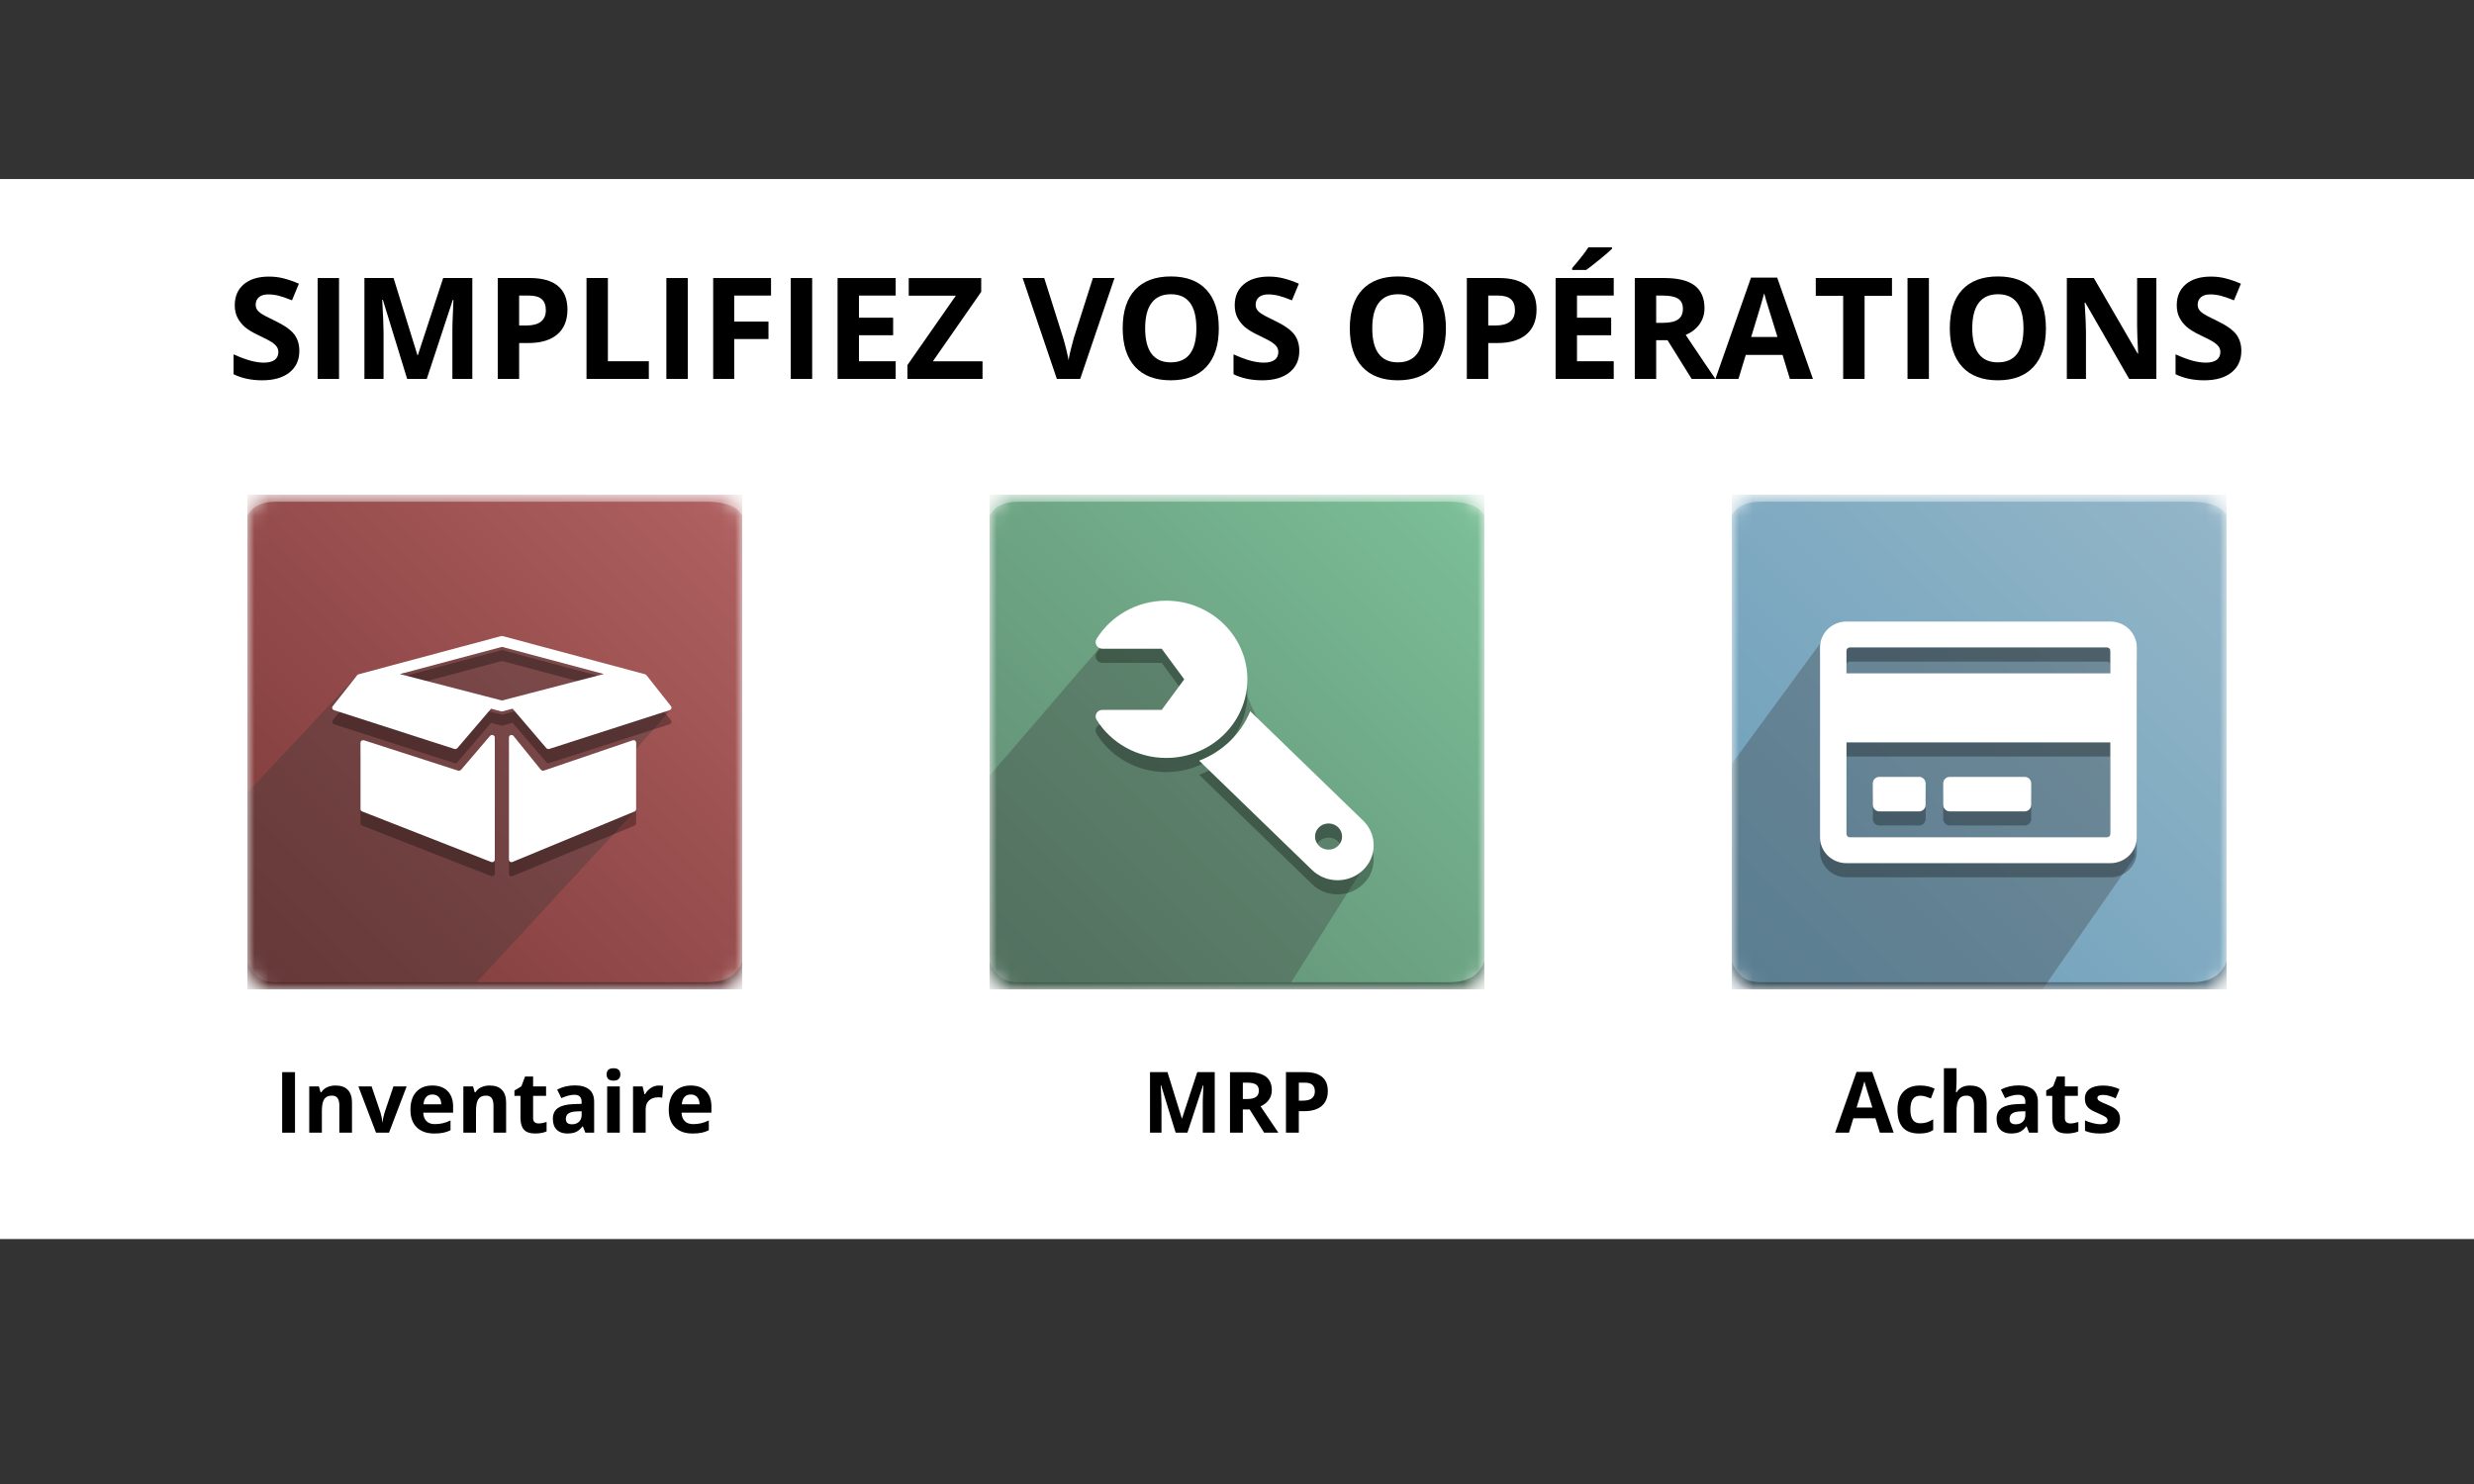 <?xml version="1.0" encoding="utf-8"?>
<!-- Generator: Adobe Illustrator 16.0.0, SVG Export Plug-In . SVG Version: 6.00 Build 0)  -->
<!DOCTYPE svg PUBLIC "-//W3C//DTD SVG 1.1//EN" "http://www.w3.org/Graphics/SVG/1.1/DTD/svg11.dtd">
<svg version="1.1" xmlns:x="http://ns.adobe.com/Extensibility/1.0/" xmlns:i="http://ns.adobe.com/AdobeIllustrator/10.0/" xmlns:graph="http://ns.adobe.com/Graphs/1.0/"
	 xmlns="http://www.w3.org/2000/svg" xmlns:xlink="http://www.w3.org/1999/xlink" x="0px" y="0px" width="175px" height="105px"
	 viewBox="0 0 175 105" enable-background="new 0 0 175 105" xml:space="preserve">
<rect x="0" y="0" width="175" height="105" fill="#333333" stroke="none"/>
<g id="Fond_blanc">
	<rect y="12.667" fill="#FFFFFF" width="175" height="75"/>
</g>
<g id="Pictos">
	<g>
		<defs>
			<filter id="Adobe_OpacityMaskFilter" filterUnits="userSpaceOnUse" x="17.5" y="35" width="35" height="35">
				<feColorMatrix  type="matrix" values="1 0 0 0 0  0 1 0 0 0  0 0 1 0 0  0 0 0 1 0"/>
			</filter>
		</defs>
		<mask maskUnits="userSpaceOnUse" x="17.5" y="35" width="35" height="35" id="b_3_">
			<g filter="url(#Adobe_OpacityMaskFilter)">
				<path id="a_3_" fill="#FFFFFF" d="M19.5,35H50c2,0,2.5,0.5,2.5,2.5v30c0,2-0.5,2.5-2.5,2.5H19.5c-1.5,0-2-0.5-2-2.5v-30
					C17.5,35.5,18,35,19.5,35z"/>
			</g>
		</mask>
		<g mask="url(#b_3_)">
			
				<linearGradient id="SVGID_1_" gradientUnits="userSpaceOnUse" x1="0.892" y1="376.341" x2="0.392" y2="375.84" gradientTransform="matrix(70 0 0 -70 -9.938 26378.856)">
				<stop  offset="0" style="stop-color:#B06161"/>
				<stop  offset="0.458" style="stop-color:#984E4E"/>
				<stop  offset="1" style="stop-color:#7C3838"/>
			</linearGradient>
			<path fill="url(#SVGID_1_)" d="M17.5,35h35v35h-35V35z"/>
			<path fill="#FFFFFF" fill-opacity="0.383" d="M19.5,35.5H50c1.333,0,2.167,0.333,2.5,1V35h-35v1.5
				C17.833,35.834,18.5,35.5,19.5,35.5z"/>
			<path opacity="0.33" fill="#393939" enable-background="new    " d="M33.72,69.5H19.5c-1,0-2-0.5-2-2V56.076l7.816-8.34
				L35.5,45.5l8,2l3.972,2.676L45,53v4.288L33.72,69.5z"/>
			<path fill-opacity="0.383" d="M19.5,69.5H50c1.333,0,2.167-0.5,2.5-1.5v2h-35v-2C17.833,69,18.5,69.5,19.5,69.5z"/>
			<path opacity="0.3" enable-background="new    " d="M44.925,53.404C44.972,53.438,45,53.493,45,53.55v4.697
				c0,0.073-0.044,0.138-0.111,0.167l-8.64,3.573c-0.056,0.023-0.119,0.017-0.169-0.017S36,61.88,36,61.82v-8.64
				c0-0.099,0.081-0.18,0.18-0.18c0.054,0,0.106,0.024,0.14,0.067l1.925,2.38c0,0,0.091,0.121,0.231,0.073
				c0.167-0.058,6.286-2.141,6.286-2.141C44.817,53.361,44.878,53.37,44.925,53.404z M47.462,50.968
				c0.036,0.045,0.047,0.105,0.029,0.161c-0.019,0.056-0.063,0.099-0.12,0.117l-8.518,2.744c-0.074,0.024-0.156,0.002-0.208-0.058
				l-2.385-2.789l-0.706,0.185l-0.011,0.002c-0.033,0.008-0.067,0.008-0.1,0l-0.707-0.185l-2.385,2.789
				c-0.051,0.059-0.133,0.082-0.208,0.057l-8.518-2.743c-0.056-0.018-0.101-0.061-0.12-0.117c-0.019-0.055-0.008-0.115,0.029-0.161
				l1.733-2.197c0.025-0.032,0.061-0.055,0.1-0.065l10.073-2.699c0.037-0.01,0.076-0.011,0.113-0.003l10.073,2.7
				c0.04,0.01,0.075,0.034,0.1,0.065L47.462,50.968L47.462,50.968z M35.505,50.565l7.213-1.875l-7.213-1.922l-7.224,1.925
				L35.505,50.565z M34.873,53.01C34.949,53.037,35,53.104,35,53.18v8.641c0,0.06-0.032,0.116-0.084,0.149
				c-0.053,0.034-0.119,0.04-0.178,0.017l-9.12-3.573c-0.07-0.026-0.117-0.092-0.118-0.167V53.55c0-0.058,0.03-0.112,0.08-0.146
				c0.05-0.033,0.113-0.042,0.171-0.024c0,0,6.459,2.083,6.635,2.141c0.148,0.048,0.244-0.073,0.244-0.073l2.033-2.38
				C34.714,53.007,34.798,52.985,34.873,53.01L34.873,53.01z"/>
			<path fill="#FFFFFF" d="M44.925,52.404C44.972,52.438,45,52.492,45,52.551v4.696c0,0.073-0.044,0.138-0.111,0.167l-8.64,3.573
				c-0.056,0.023-0.119,0.017-0.169-0.017S36,60.88,36,60.82v-8.639c0-0.1,0.081-0.18,0.18-0.18c0.054,0,0.106,0.024,0.14,0.066
				l1.925,2.38c0,0,0.091,0.121,0.231,0.073c0.167-0.058,6.286-2.141,6.286-2.141C44.817,52.361,44.878,52.37,44.925,52.404z
				 M47.462,49.968c0.036,0.045,0.047,0.105,0.029,0.161c-0.019,0.056-0.063,0.099-0.12,0.117l-8.518,2.744
				c-0.074,0.024-0.156,0.002-0.208-0.058l-2.385-2.789l-0.706,0.185l-0.011,0.002c-0.033,0.008-0.067,0.008-0.1,0l-0.707-0.185
				l-2.385,2.789c-0.051,0.059-0.133,0.082-0.208,0.057l-8.518-2.743c-0.056-0.018-0.101-0.061-0.12-0.117
				c-0.019-0.055-0.008-0.115,0.029-0.161l1.733-2.197c0.025-0.032,0.061-0.055,0.1-0.065l10.073-2.699
				c0.037-0.01,0.076-0.011,0.113-0.003l10.073,2.7c0.04,0.01,0.075,0.034,0.1,0.065L47.462,49.968L47.462,49.968z M35.505,49.565
				l7.213-1.875l-7.213-1.922l-7.224,1.925L35.505,49.565z M34.873,52.011C34.949,52.036,35,52.104,35,52.181v8.64
				c0,0.06-0.032,0.116-0.084,0.149c-0.053,0.034-0.119,0.04-0.178,0.017l-9.12-3.573c-0.07-0.026-0.117-0.092-0.118-0.167v-4.696
				c0-0.059,0.03-0.113,0.08-0.146c0.05-0.034,0.113-0.043,0.171-0.024c0,0,6.459,2.083,6.635,2.141
				c0.148,0.048,0.244-0.073,0.244-0.073l2.033-2.38C34.714,52.008,34.798,51.985,34.873,52.011L34.873,52.011z"/>
		</g>
	</g>
	<g>
		<defs>
			<filter id="Adobe_OpacityMaskFilter_1_" filterUnits="userSpaceOnUse" x="122.5" y="35" width="35" height="35">
				<feColorMatrix  type="matrix" values="1 0 0 0 0  0 1 0 0 0  0 0 1 0 0  0 0 0 1 0"/>
			</filter>
		</defs>
		<mask maskUnits="userSpaceOnUse" x="122.5" y="35" width="35" height="35" id="b_2_">
			<g filter="url(#Adobe_OpacityMaskFilter_1_)">
				<path id="a_2_" fill="#FFFFFF" d="M124.5,35H155c2,0,2.5,0.5,2.5,2.5v30c0,2-0.5,2.5-2.5,2.5h-30.5c-1.5,0-2-0.5-2-2.5v-30
					C122.5,35.5,123,35,124.5,35z"/>
			</g>
		</mask>
		<g mask="url(#b_2_)">
			
				<linearGradient id="SVGID_2_" gradientUnits="userSpaceOnUse" x1="2.392" y1="376.341" x2="1.892" y2="375.841" gradientTransform="matrix(70 0 0 -70 -9.938 26378.856)">
				<stop  offset="0" style="stop-color:#94B6C8"/>
				<stop  offset="1" style="stop-color:#6A9EBA"/>
			</linearGradient>
			<path fill="url(#SVGID_2_)" d="M122.5,35h35v35h-35V35z"/>
			<path fill="#FFFFFF" fill-opacity="0.383" d="M124.5,35.5H155c1.333,0,2.167,0.333,2.5,1V35h-35v1.5
				C122.833,35.834,123.5,35.5,124.5,35.5z"/>
			<path opacity="0.324" fill="#393939" enable-background="new    " d="M144.475,70H124.5c-1,0-2-0.074-2-2.082V54.048l7-9.548
				l21,0.52l0.5,15.613L144.475,70z"/>
			<path fill-opacity="0.383" d="M124.5,69.5H155c1.333,0,2.167-0.5,2.5-1.5v2h-35v-2C122.833,69,123.5,69.5,124.5,69.5z"/>
			<g>
				<path id="d_1_" fill-opacity="0.3" d="M149.275,44.978h-18.664c-1.035,0-1.871,0.82-1.871,1.832v13.432
					c0,1.011,0.837,1.831,1.871,1.831h18.664c1.035,0,1.871-0.82,1.871-1.831V46.81C151.146,45.798,150.311,44.978,149.275,44.978z
					 M130.846,46.81h18.196c0.128,0,0.233,0.103,0.233,0.229v1.602h-18.664v-1.602C130.611,46.912,130.717,46.81,130.846,46.81
					L130.846,46.81z M149.042,60.242h-18.197c-0.127,0.001-0.231-0.102-0.233-0.229v-6.487h18.664v6.487
					C149.275,60.138,149.17,60.242,149.042,60.242z M136.21,56.425v1.526c0,0.252-0.21,0.458-0.467,0.458h-2.801
					c-0.255,0.002-0.464-0.203-0.467-0.458v-1.526c0-0.252,0.21-0.458,0.467-0.458h2.801C136,55.967,136.21,56.173,136.21,56.425z
					 M143.679,56.425v1.526c0,0.252-0.21,0.458-0.467,0.458h-5.29c-0.255,0.002-0.463-0.203-0.467-0.458v-1.526
					c0-0.252,0.21-0.458,0.467-0.458h5.29C143.469,55.967,143.679,56.173,143.679,56.425z"/>
			</g>
			<g>
				<path id="e_1_" fill="#FFFFFF" d="M149.275,43.978h-18.664c-1.035,0-1.871,0.82-1.871,1.832v13.432
					c0,1.011,0.837,1.831,1.871,1.831h18.664c1.035,0,1.871-0.82,1.871-1.831V45.81C151.146,44.798,150.311,43.978,149.275,43.978z
					 M130.846,45.81h18.196c0.128,0,0.233,0.103,0.233,0.229v1.602h-18.664v-1.602C130.611,45.912,130.717,45.81,130.846,45.81
					L130.846,45.81z M149.042,59.242h-18.197c-0.127,0.001-0.231-0.102-0.233-0.229v-6.487h18.664v6.487
					C149.275,59.138,149.17,59.242,149.042,59.242z M136.21,55.425v1.526c0,0.252-0.21,0.458-0.467,0.458h-2.801
					c-0.255,0.002-0.464-0.203-0.467-0.458v-1.526c0-0.252,0.21-0.458,0.467-0.458h2.801C136,54.967,136.21,55.173,136.21,55.425z
					 M143.679,55.425v1.526c0,0.252-0.21,0.458-0.467,0.458h-5.29c-0.255,0.002-0.463-0.203-0.467-0.458v-1.526
					c0-0.252,0.21-0.458,0.467-0.458h5.29C143.469,54.967,143.679,55.173,143.679,55.425z"/>
			</g>
		</g>
	</g>
	<defs>
		<filter id="Adobe_OpacityMaskFilter_2_" filterUnits="userSpaceOnUse" x="70" y="35" width="35" height="35">
			<feColorMatrix  type="matrix" values="1 0 0 0 0  0 1 0 0 0  0 0 1 0 0  0 0 0 1 0"/>
		</filter>
	</defs>
	<mask maskUnits="userSpaceOnUse" x="70" y="35" width="35" height="35" id="b_1_">
		<g filter="url(#Adobe_OpacityMaskFilter_2_)">
			<path id="a_1_" fill="#FFFFFF" d="M72,35h30.5c2,0,2.5,0.5,2.5,2.5v30c0,2-0.5,2.5-2.5,2.5H72c-1.5,0-2-0.5-2-2.5v-30
				C70,35.5,70.5,35,72,35z"/>
		</g>
	</mask>
	<g mask="url(#b_1_)">
		<g>
			
				<linearGradient id="SVGID_3_" gradientUnits="userSpaceOnUse" x1="0" y1="-181.333" x2="1" y2="-181.333" gradientTransform="matrix(-34.996 34.996 -34.996 -34.996 -6240.977 -6310.998)">
				<stop  offset="0" style="stop-color:#7CC098"/>
				<stop  offset="1" style="stop-color:#5F8A71"/>
			</linearGradient>
			<rect x="70" y="35" fill="url(#SVGID_3_)" width="35" height="35"/>
		</g>
		<path fill="#FFFFFF" fill-opacity="0.383" d="M72,35.5h30.5c1.333,0,2.167,0.333,2.5,1V35H70v1.5C70.333,35.834,71,35.5,72,35.5z"
			/>
		<path opacity="0.324" fill="#393939" enable-background="new    " d="M72,69.5c-1,0-2-0.5-2-2V54.878L78.5,45l8.295,1.099L89,51
			l8,9.5l-5.667,9H72z"/>
		<path fill-opacity="0.383" d="M72,69.5h30.5c1.333,0,2.167-0.5,2.5-1.5v2H70v-2C70.333,69,71,69.5,72,69.5z"/>
		<path id="d" opacity="0.3" d="M77.98,51.228c-0.371,0-0.603,0.392-0.412,0.7c1.005,1.617,2.834,2.7,4.924,2.7
			c3.159,0,5.723-2.472,5.742-5.528c0.02-3.07-2.573-5.599-5.742-5.599c-2.088,0-3.915,1.08-4.921,2.695
			c-0.192,0.31,0.035,0.705,0.409,0.705h4.193l1.595,2.164l-1.595,2.164H77.98z M84.825,54.821l7.985,7.736
			c0.997,0.965,2.613,0.965,3.61,0c0.966-0.923,1-2.454,0.078-3.419c-0.025-0.027-0.051-0.052-0.078-0.078l-7.985-7.736
			C87.79,52.916,86.469,54.196,84.825,54.821z M93.02,60.19c0-0.512,0.428-0.927,0.957-0.927s0.957,0.415,0.957,0.927
			s-0.428,0.927-0.957,0.927S93.02,60.703,93.02,60.19z"/>
		<path id="e" fill="#FFFFFF" d="M77.98,50.228c-0.371,0-0.603,0.392-0.412,0.7c1.005,1.617,2.834,2.7,4.924,2.7
			c3.159,0,5.723-2.472,5.742-5.528c0.02-3.07-2.573-5.599-5.742-5.599c-2.088,0-3.915,1.08-4.921,2.695
			c-0.192,0.31,0.035,0.705,0.409,0.705h4.193l1.595,2.164l-1.595,2.164H77.98z M84.825,53.821l7.985,7.736
			c0.997,0.965,2.613,0.965,3.61,0c0.966-0.923,1-2.454,0.078-3.419c-0.025-0.027-0.051-0.052-0.078-0.078l-7.985-7.736
			C87.79,51.916,86.469,53.196,84.825,53.821z M93.02,59.19c0-0.512,0.428-0.927,0.957-0.927s0.957,0.415,0.957,0.927
			s-0.428,0.927-0.957,0.927S93.02,59.703,93.02,59.19z"/>
	</g>
</g>
<g id="Texte_VECTO">
	<g>
		<path d="M21.174,24.828c0,0.645-0.232,1.152-0.696,1.523s-1.109,0.557-1.936,0.557c-0.762,0-1.436-0.143-2.021-0.43v-1.406
			c0.482,0.215,0.89,0.366,1.223,0.454s0.639,0.132,0.916,0.132c0.332,0,0.587-0.063,0.764-0.19s0.266-0.316,0.266-0.566
			c0-0.14-0.039-0.265-0.117-0.374s-0.193-0.214-0.344-0.315s-0.46-0.262-0.925-0.483c-0.436-0.205-0.763-0.402-0.981-0.591
			s-0.392-0.409-0.522-0.659s-0.195-0.543-0.195-0.879c0-0.631,0.214-1.128,0.642-1.489s1.02-0.542,1.775-0.542
			c0.371,0,0.725,0.044,1.062,0.132s0.689,0.211,1.057,0.371l-0.488,1.177c-0.381-0.156-0.696-0.265-0.945-0.327
			s-0.494-0.093-0.735-0.093c-0.287,0-0.506,0.067-0.659,0.2s-0.229,0.308-0.229,0.522c0,0.133,0.031,0.25,0.093,0.349
			s0.16,0.195,0.295,0.288s0.455,0.26,0.959,0.5c0.667,0.319,1.125,0.639,1.372,0.959S21.174,24.363,21.174,24.828z"/>
		<path d="M22.468,26.811v-7.139h1.514v7.139H22.468z"/>
		<path d="M28.801,26.811l-1.719-5.601h-0.044c0.062,1.139,0.093,1.899,0.093,2.28v3.32h-1.353v-7.139h2.061l1.689,5.459h0.029
			l1.792-5.459h2.061v7.139H32v-3.379c0-0.16,0.002-0.343,0.007-0.552s0.027-0.762,0.066-1.66h-0.044l-1.841,5.591H28.801z"/>
		<path d="M40.139,21.898c0,0.768-0.24,1.356-0.72,1.763s-1.163,0.61-2.048,0.61h-0.649v2.539h-1.514v-7.139h2.28
			c0.866,0,1.524,0.187,1.975,0.559S40.139,21.16,40.139,21.898z M36.721,23.031h0.498c0.465,0,0.814-0.092,1.045-0.276
			s0.347-0.452,0.347-0.803c0-0.355-0.097-0.617-0.291-0.786s-0.497-0.254-0.911-0.254h-0.688V23.031z"/>
		<path d="M41.487,26.811v-7.139H43v5.889h2.896v1.25H41.487z"/>
		<path d="M47.136,26.811v-7.139h1.514v7.139H47.136z"/>
		<path d="M51.936,26.811h-1.489v-7.139h4.092v1.24h-2.603v1.841h2.422v1.235h-2.422V26.811z"/>
		<path d="M55.935,26.811v-7.139h1.514v7.139H55.935z"/>
		<path d="M63.357,26.811h-4.111v-7.139h4.111v1.24h-2.598v1.567h2.417v1.24h-2.417v1.841h2.598V26.811z"/>
		<path d="M69.5,26.811h-5.313v-0.981l3.423-4.907h-3.33v-1.25h5.127v0.977l-3.418,4.912H69.5V26.811z"/>
		<path d="M77.307,19.672h1.528l-2.427,7.139h-1.65l-2.422-7.139h1.528l1.343,4.248c0.075,0.25,0.152,0.543,0.232,0.876
			s0.129,0.565,0.149,0.696c0.036-0.299,0.158-0.824,0.366-1.572L77.307,19.672z"/>
		<path d="M86.213,23.231c0,1.182-0.293,2.09-0.879,2.725s-1.426,0.952-2.52,0.952s-1.934-0.317-2.52-0.952
			s-0.879-1.546-0.879-2.734s0.294-2.096,0.881-2.722s1.43-0.94,2.527-0.94s1.936,0.316,2.517,0.947S86.213,22.046,86.213,23.231z
			 M81.003,23.231c0,0.797,0.151,1.398,0.454,1.802s0.755,0.605,1.357,0.605c1.208,0,1.812-0.802,1.812-2.407
			c0-1.608-0.601-2.412-1.802-2.412c-0.602,0-1.056,0.203-1.362,0.608S81.003,22.434,81.003,23.231z"/>
		<path d="M91.907,24.828c0,0.645-0.232,1.152-0.696,1.523s-1.109,0.557-1.936,0.557c-0.762,0-1.436-0.143-2.021-0.43v-1.406
			c0.482,0.215,0.89,0.366,1.223,0.454s0.639,0.132,0.916,0.132c0.332,0,0.587-0.063,0.764-0.19s0.266-0.316,0.266-0.566
			c0-0.14-0.039-0.265-0.117-0.374s-0.193-0.214-0.344-0.315s-0.46-0.262-0.925-0.483c-0.436-0.205-0.763-0.402-0.981-0.591
			s-0.392-0.409-0.522-0.659s-0.195-0.543-0.195-0.879c0-0.631,0.214-1.128,0.642-1.489s1.02-0.542,1.775-0.542
			c0.371,0,0.725,0.044,1.062,0.132s0.689,0.211,1.057,0.371l-0.488,1.177c-0.381-0.156-0.696-0.265-0.945-0.327
			s-0.494-0.093-0.735-0.093c-0.287,0-0.506,0.067-0.659,0.2s-0.229,0.308-0.229,0.522c0,0.133,0.031,0.25,0.093,0.349
			s0.16,0.195,0.295,0.288s0.455,0.26,0.959,0.5c0.667,0.319,1.125,0.639,1.372,0.959S91.907,24.363,91.907,24.828z"/>
		<path d="M102.278,23.231c0,1.182-0.293,2.09-0.879,2.725s-1.426,0.952-2.52,0.952s-1.934-0.317-2.52-0.952
			s-0.879-1.546-0.879-2.734s0.294-2.096,0.881-2.722s1.43-0.94,2.527-0.94s1.936,0.316,2.517,0.947S102.278,22.046,102.278,23.231z
			 M97.068,23.231c0,0.797,0.151,1.398,0.454,1.802s0.755,0.605,1.357,0.605c1.208,0,1.812-0.802,1.812-2.407
			c0-1.608-0.601-2.412-1.802-2.412c-0.602,0-1.056,0.203-1.362,0.608S97.068,22.434,97.068,23.231z"/>
		<path d="M108.689,21.898c0,0.768-0.24,1.356-0.72,1.763s-1.163,0.61-2.048,0.61h-0.649v2.539h-1.514v-7.139h2.28
			c0.866,0,1.524,0.187,1.975,0.559S108.689,21.16,108.689,21.898z M105.271,23.031h0.498c0.465,0,0.814-0.092,1.045-0.276
			s0.347-0.452,0.347-0.803c0-0.355-0.097-0.617-0.291-0.786s-0.497-0.254-0.911-0.254h-0.688V23.031z"/>
		<path d="M114.148,26.811h-4.111v-7.139h4.111v1.24h-2.598v1.567h2.417v1.24h-2.417v1.841h2.598V26.811z M111.208,19.101v-0.132
			c0.56-0.651,0.942-1.141,1.147-1.47h1.67v0.103c-0.169,0.169-0.458,0.421-0.867,0.754s-0.729,0.582-0.959,0.745H111.208z"/>
		<path d="M117.151,24.071v2.739h-1.514v-7.139h2.08c0.97,0,1.688,0.177,2.153,0.53s0.698,0.89,0.698,1.609
			c0,0.42-0.116,0.793-0.347,1.121s-0.558,0.583-0.981,0.769c1.074,1.605,1.774,2.642,2.1,3.11h-1.68l-1.704-2.739H117.151z
			 M117.151,22.841h0.488c0.479,0,0.832-0.08,1.06-0.239s0.342-0.41,0.342-0.752c0-0.338-0.116-0.58-0.349-0.723
			s-0.593-0.215-1.082-0.215h-0.459V22.841z"/>
		<path d="M126.609,26.811l-0.518-1.699h-2.603l-0.518,1.699h-1.631l2.52-7.168h1.851l2.529,7.168H126.609z M125.73,23.842
			c-0.479-1.54-0.748-2.411-0.808-2.612s-0.104-0.361-0.129-0.479c-0.107,0.417-0.415,1.447-0.923,3.091H125.73z"/>
		<path d="M131.892,26.811h-1.514v-5.879h-1.938v-1.26h5.391v1.26h-1.938V26.811z"/>
		<path d="M134.929,26.811v-7.139h1.514v7.139H134.929z"/>
		<path d="M144.719,23.231c0,1.182-0.293,2.09-0.879,2.725s-1.426,0.952-2.52,0.952s-1.934-0.317-2.52-0.952
			s-0.879-1.546-0.879-2.734s0.294-2.096,0.881-2.722s1.43-0.94,2.527-0.94s1.936,0.316,2.517,0.947S144.719,22.046,144.719,23.231z
			 M139.509,23.231c0,0.797,0.151,1.398,0.454,1.802s0.755,0.605,1.357,0.605c1.208,0,1.812-0.802,1.812-2.407
			c0-1.608-0.601-2.412-1.802-2.412c-0.602,0-1.056,0.203-1.362,0.608S139.509,22.434,139.509,23.231z"/>
		<path d="M152.532,26.811h-1.924l-3.105-5.4h-0.044c0.062,0.954,0.093,1.634,0.093,2.041v3.359h-1.353v-7.139h1.909l3.101,5.347
			h0.034c-0.049-0.928-0.073-1.583-0.073-1.968v-3.379h1.362V26.811z"/>
		<path d="M158.542,24.828c0,0.645-0.232,1.152-0.696,1.523s-1.109,0.557-1.936,0.557c-0.762,0-1.436-0.143-2.021-0.43v-1.406
			c0.482,0.215,0.89,0.366,1.223,0.454s0.639,0.132,0.916,0.132c0.332,0,0.587-0.063,0.764-0.19s0.266-0.316,0.266-0.566
			c0-0.14-0.039-0.265-0.117-0.374s-0.193-0.214-0.344-0.315s-0.46-0.262-0.925-0.483c-0.436-0.205-0.763-0.402-0.981-0.591
			s-0.392-0.409-0.522-0.659s-0.195-0.543-0.195-0.879c0-0.631,0.214-1.128,0.642-1.489s1.02-0.542,1.775-0.542
			c0.371,0,0.725,0.044,1.062,0.132s0.689,0.211,1.057,0.371l-0.488,1.177c-0.381-0.156-0.696-0.265-0.945-0.327
			s-0.494-0.093-0.735-0.093c-0.287,0-0.506,0.067-0.659,0.2s-0.229,0.308-0.229,0.522c0,0.133,0.031,0.25,0.093,0.349
			s0.16,0.195,0.295,0.288s0.455,0.26,0.959,0.5c0.667,0.319,1.125,0.639,1.372,0.959S158.542,24.363,158.542,24.828z"/>
	</g>
	<g>
		<path d="M19.959,80.142v-4.283h0.908v4.283H19.959z"/>
		<path d="M24.898,80.142h-0.894v-1.913c0-0.236-0.042-0.414-0.126-0.532s-0.218-0.177-0.401-0.177c-0.25,0-0.431,0.083-0.542,0.25
			s-0.167,0.444-0.167,0.831v1.541h-0.894v-3.275h0.683l0.12,0.419h0.05c0.1-0.158,0.237-0.278,0.412-0.359s0.374-0.122,0.596-0.122
			c0.381,0,0.67,0.103,0.867,0.309s0.296,0.503,0.296,0.892V80.142z"/>
		<path d="M26.598,80.142l-1.248-3.275h0.935l0.633,1.866c0.07,0.236,0.114,0.46,0.132,0.671h0.018
			c0.01-0.188,0.054-0.411,0.132-0.671l0.63-1.866h0.935l-1.248,3.275H26.598z"/>
		<path d="M30.714,80.201c-0.527,0-0.939-0.146-1.236-0.437s-0.445-0.703-0.445-1.236c0-0.549,0.137-0.973,0.412-1.273
			s0.654-0.45,1.138-0.45c0.463,0,0.823,0.132,1.081,0.396s0.387,0.628,0.387,1.093v0.434h-2.112
			c0.01,0.254,0.085,0.452,0.226,0.595s0.338,0.214,0.592,0.214c0.197,0,0.384-0.021,0.56-0.062s0.359-0.106,0.551-0.196v0.691
			c-0.156,0.078-0.323,0.136-0.501,0.174S30.97,80.201,30.714,80.201z M30.588,77.441c-0.189,0-0.338,0.06-0.445,0.18
			s-0.169,0.291-0.185,0.511h1.254c-0.004-0.221-0.062-0.391-0.173-0.511S30.777,77.441,30.588,77.441z"/>
		<path d="M35.8,80.142h-0.894v-1.913c0-0.236-0.042-0.414-0.126-0.532s-0.218-0.177-0.401-0.177c-0.25,0-0.431,0.083-0.542,0.25
			s-0.167,0.444-0.167,0.831v1.541h-0.894v-3.275h0.683l0.12,0.419h0.05c0.1-0.158,0.237-0.278,0.412-0.359s0.374-0.122,0.596-0.122
			c0.381,0,0.67,0.103,0.867,0.309s0.296,0.503,0.296,0.892V80.142z"/>
		<path d="M38.1,79.489c0.156,0,0.344-0.034,0.563-0.103v0.665c-0.223,0.1-0.496,0.149-0.82,0.149c-0.357,0-0.618-0.09-0.781-0.271
			s-0.245-0.452-0.245-0.813v-1.579h-0.428V77.16l0.492-0.299l0.258-0.691h0.571v0.697h0.917v0.671H37.71v1.579
			c0,0.127,0.036,0.221,0.107,0.281S37.982,79.489,38.1,79.489z"/>
		<path d="M41.404,80.142l-0.173-0.445h-0.023c-0.15,0.189-0.305,0.321-0.464,0.394s-0.367,0.11-0.623,0.11
			c-0.314,0-0.562-0.09-0.743-0.27s-0.271-0.436-0.271-0.768c0-0.348,0.122-0.604,0.365-0.769s0.61-0.256,1.1-0.274l0.568-0.018
			v-0.144c0-0.332-0.17-0.498-0.51-0.498c-0.262,0-0.569,0.079-0.923,0.237l-0.296-0.604c0.377-0.197,0.795-0.296,1.254-0.296
			c0.439,0,0.776,0.096,1.011,0.287s0.352,0.482,0.352,0.873v2.183H41.404z M41.141,78.625l-0.346,0.012
			c-0.26,0.008-0.453,0.055-0.58,0.141s-0.19,0.217-0.19,0.393c0,0.252,0.145,0.378,0.434,0.378c0.207,0,0.373-0.06,0.497-0.179
			s0.186-0.277,0.186-0.475V78.625z"/>
		<path d="M42.91,76.02c0-0.291,0.162-0.437,0.486-0.437s0.486,0.146,0.486,0.437c0,0.139-0.041,0.247-0.122,0.324
			s-0.203,0.116-0.365,0.116C43.072,76.459,42.91,76.313,42.91,76.02z M43.842,80.142h-0.894v-3.275h0.894V80.142z"/>
		<path d="M46.607,76.805c0.121,0,0.222,0.009,0.302,0.026l-0.067,0.838c-0.072-0.02-0.16-0.029-0.264-0.029
			c-0.285,0-0.507,0.073-0.667,0.22s-0.239,0.352-0.239,0.615v1.667h-0.894v-3.275h0.677l0.132,0.551h0.044
			c0.102-0.184,0.239-0.332,0.412-0.444S46.404,76.805,46.607,76.805z"/>
		<path d="M48.986,80.201c-0.527,0-0.939-0.146-1.236-0.437s-0.445-0.703-0.445-1.236c0-0.549,0.137-0.973,0.412-1.273
			s0.654-0.45,1.138-0.45c0.463,0,0.823,0.132,1.081,0.396s0.387,0.628,0.387,1.093v0.434H48.21c0.01,0.254,0.085,0.452,0.226,0.595
			s0.338,0.214,0.592,0.214c0.197,0,0.384-0.021,0.56-0.062s0.359-0.106,0.551-0.196v0.691c-0.156,0.078-0.323,0.136-0.501,0.174
			S49.242,80.201,48.986,80.201z M48.86,77.441c-0.189,0-0.338,0.06-0.445,0.18s-0.169,0.291-0.185,0.511h1.254
			c-0.004-0.221-0.062-0.391-0.173-0.511S49.05,77.441,48.86,77.441z"/>
	</g>
	<g>
		<path d="M83.16,80.142l-1.031-3.36h-0.026c0.037,0.684,0.056,1.14,0.056,1.368v1.992h-0.812v-4.283h1.236l1.014,3.275h0.018
			l1.075-3.275h1.236v4.283h-0.847v-2.027c0-0.096,0.001-0.206,0.004-0.331s0.016-0.457,0.04-0.996h-0.026l-1.104,3.354H83.16z"/>
		<path d="M87.912,78.499v1.644h-0.908v-4.283h1.248c0.582,0,1.013,0.106,1.292,0.318s0.419,0.534,0.419,0.965
			c0,0.252-0.069,0.476-0.208,0.672s-0.335,0.35-0.589,0.461c0.645,0.963,1.064,1.585,1.26,1.866h-1.008l-1.022-1.644H87.912z
			 M87.912,77.76h0.293c0.287,0,0.499-0.048,0.636-0.144s0.205-0.246,0.205-0.451c0-0.203-0.07-0.348-0.209-0.434
			s-0.356-0.129-0.649-0.129h-0.275V77.76z"/>
		<path d="M93.923,77.195c0,0.461-0.144,0.813-0.432,1.058s-0.698,0.366-1.229,0.366h-0.39v1.523h-0.908v-4.283h1.368
			c0.52,0,0.915,0.112,1.185,0.335S93.923,76.751,93.923,77.195z M91.873,77.875h0.299c0.279,0,0.488-0.055,0.627-0.166
			s0.208-0.271,0.208-0.482c0-0.213-0.058-0.37-0.174-0.472s-0.298-0.152-0.546-0.152h-0.413V77.875z"/>
	</g>
	<g>
		<path d="M132.972,80.142l-0.311-1.02H131.1l-0.311,1.02h-0.979l1.512-4.301h1.11l1.518,4.301H132.972z M132.444,78.361
			c-0.287-0.924-0.449-1.446-0.485-1.567s-0.062-0.217-0.078-0.287c-0.064,0.25-0.249,0.868-0.554,1.854H132.444z"/>
		<path d="M135.749,80.201c-1.02,0-1.529-0.56-1.529-1.679c0-0.557,0.139-0.982,0.416-1.276s0.675-0.441,1.192-0.441
			c0.379,0,0.719,0.074,1.02,0.223l-0.264,0.691c-0.141-0.057-0.271-0.103-0.393-0.139s-0.242-0.054-0.363-0.054
			c-0.465,0-0.697,0.33-0.697,0.99c0,0.641,0.232,0.961,0.697,0.961c0.172,0,0.331-0.023,0.478-0.069s0.293-0.118,0.439-0.215v0.765
			c-0.145,0.092-0.291,0.155-0.438,0.19S135.974,80.201,135.749,80.201z"/>
		<path d="M140.527,80.142h-0.894v-1.913c0-0.473-0.176-0.709-0.527-0.709c-0.25,0-0.431,0.085-0.542,0.255
			s-0.167,0.445-0.167,0.826v1.541h-0.894v-4.559h0.894v0.929c0,0.072-0.007,0.242-0.021,0.51l-0.021,0.264h0.047
			c0.199-0.32,0.516-0.48,0.949-0.48c0.385,0,0.677,0.104,0.876,0.311s0.299,0.504,0.299,0.891V80.142z"/>
		<path d="M143.527,80.142l-0.173-0.445h-0.023c-0.15,0.189-0.305,0.321-0.464,0.394s-0.367,0.11-0.623,0.11
			c-0.314,0-0.562-0.09-0.743-0.27s-0.271-0.436-0.271-0.768c0-0.348,0.122-0.604,0.365-0.769s0.61-0.256,1.1-0.274l0.568-0.018
			v-0.144c0-0.332-0.17-0.498-0.51-0.498c-0.262,0-0.569,0.079-0.923,0.237l-0.296-0.604c0.377-0.197,0.795-0.296,1.254-0.296
			c0.439,0,0.776,0.096,1.011,0.287s0.352,0.482,0.352,0.873v2.183H143.527z M143.264,78.625l-0.346,0.012
			c-0.26,0.008-0.453,0.055-0.58,0.141s-0.19,0.217-0.19,0.393c0,0.252,0.145,0.378,0.434,0.378c0.207,0,0.373-0.06,0.497-0.179
			s0.186-0.277,0.186-0.475V78.625z"/>
		<path d="M146.451,79.489c0.156,0,0.344-0.034,0.563-0.103v0.665c-0.223,0.1-0.496,0.149-0.82,0.149
			c-0.357,0-0.618-0.09-0.781-0.271s-0.245-0.452-0.245-0.813v-1.579h-0.428V77.16l0.492-0.299l0.258-0.691h0.571v0.697h0.917v0.671
			h-0.917v1.579c0,0.127,0.036,0.221,0.107,0.281S146.334,79.489,146.451,79.489z"/>
		<path d="M149.961,79.169c0,0.336-0.117,0.592-0.35,0.768s-0.583,0.264-1.047,0.264c-0.238,0-0.441-0.016-0.609-0.048
			s-0.325-0.08-0.472-0.142v-0.738c0.166,0.078,0.353,0.144,0.561,0.196s0.391,0.079,0.549,0.079c0.324,0,0.486-0.094,0.486-0.281
			c0-0.07-0.021-0.127-0.064-0.171s-0.117-0.094-0.223-0.149s-0.246-0.121-0.422-0.195c-0.252-0.105-0.437-0.203-0.555-0.293
			s-0.204-0.193-0.258-0.309s-0.081-0.259-0.081-0.429c0-0.291,0.113-0.516,0.338-0.675s0.545-0.239,0.959-0.239
			c0.395,0,0.778,0.086,1.151,0.258l-0.27,0.645c-0.164-0.07-0.317-0.128-0.46-0.173s-0.288-0.067-0.437-0.067
			c-0.264,0-0.396,0.071-0.396,0.214c0,0.08,0.042,0.149,0.127,0.208s0.271,0.146,0.558,0.261c0.256,0.104,0.443,0.2,0.563,0.29
			s0.207,0.193,0.264,0.311S149.961,79.007,149.961,79.169z"/>
	</g>
</g>
</svg>
